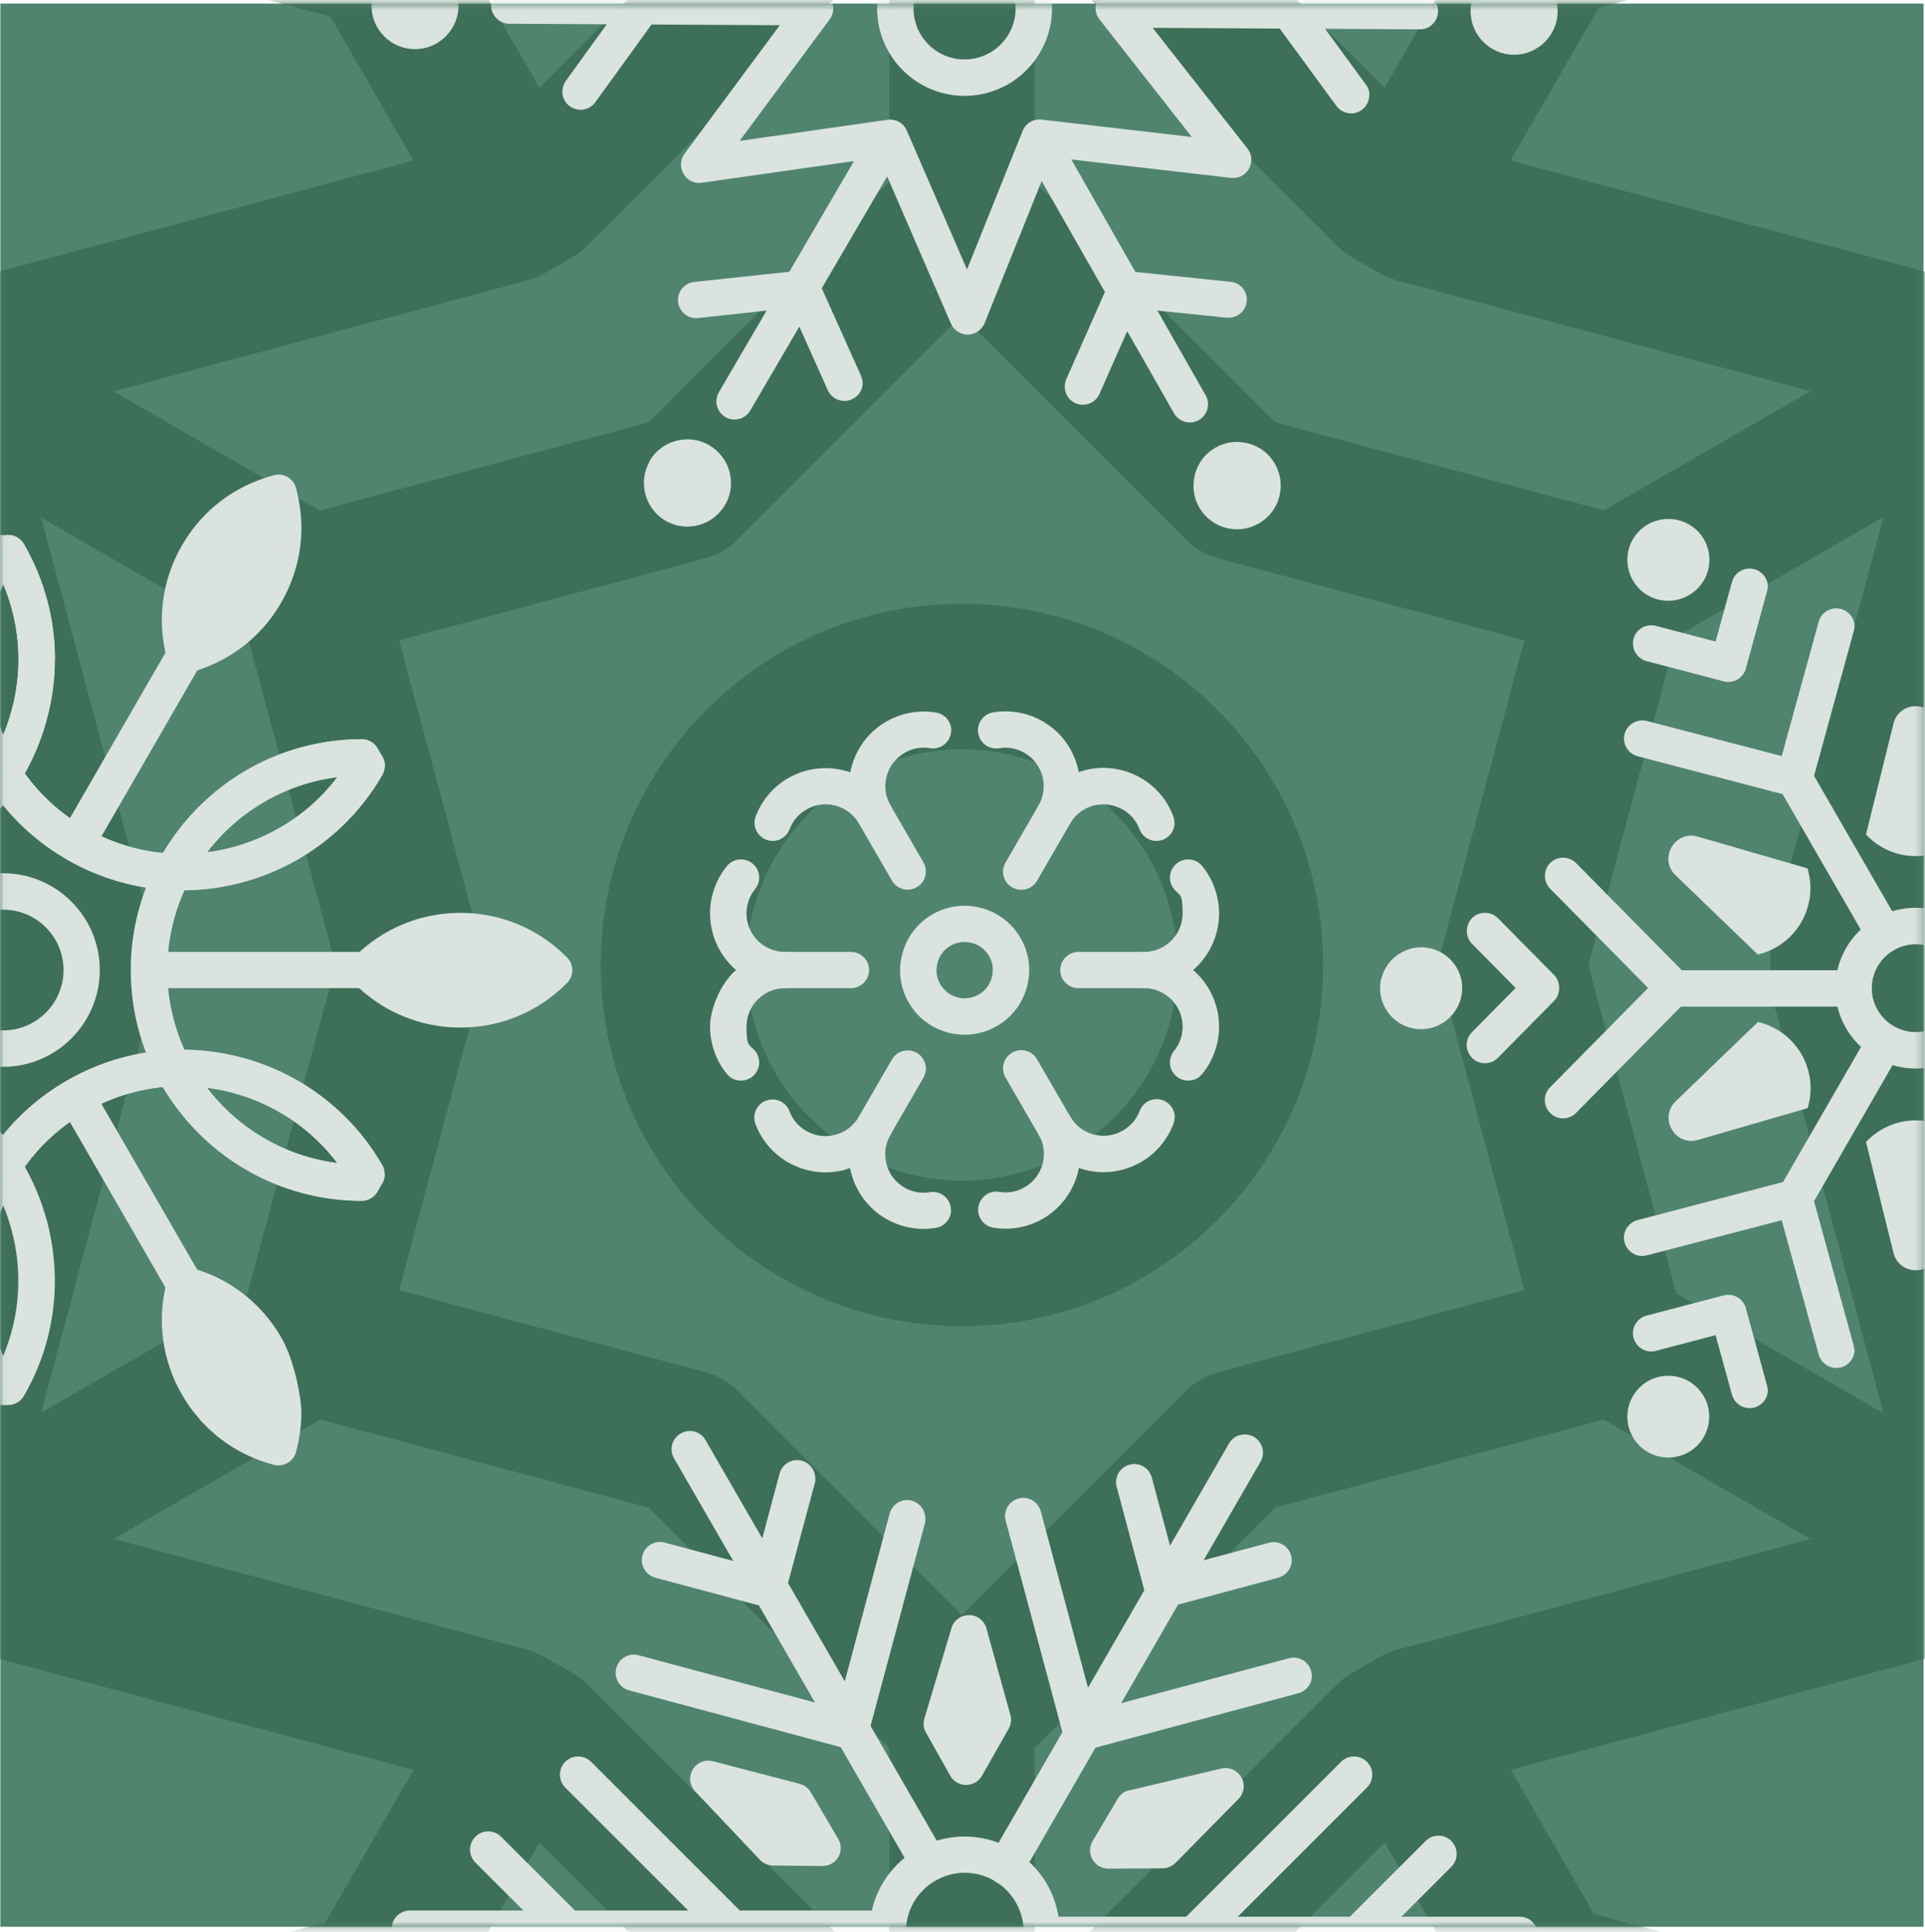 <svg width="280" height="281" viewBox="0 0 280 281" fill="none" xmlns="http://www.w3.org/2000/svg">
<path d="M279.786 0.518H0.054V280.249H279.786V0.518Z" fill="#50846F"/>
<mask id="mask0_3116_5242" style="mask-type:luminance" maskUnits="userSpaceOnUse" x="0" y="0" width="280" height="281">
<path d="M279.786 0.517H0.054V280.249H279.786V0.517Z" fill="white"/>
</mask>
<g mask="url(#mask0_3116_5242)">
<path d="M139.92 192.893C110.947 192.893 87.382 169.329 87.382 140.356C87.382 111.382 110.947 87.817 139.92 87.817C168.893 87.817 192.458 111.382 192.458 140.356C192.458 169.329 168.893 192.893 139.92 192.893ZM139.92 108.99C122.634 108.99 108.555 123.069 108.555 140.356C108.555 157.642 122.634 171.721 139.92 171.721C157.206 171.721 171.285 157.642 171.285 140.356C171.285 123.069 157.206 108.99 139.92 108.99Z" fill="#3E6F59"/>
<path d="M139.921 41.447C134.077 41.447 129.348 36.718 129.348 30.874V-32.101C129.348 -37.944 134.077 -42.674 139.921 -42.674C145.764 -42.674 150.493 -37.944 150.493 -32.101V30.874C150.493 36.718 145.764 41.447 139.921 41.447Z" fill="#3E6F59"/>
<path d="M45.063 96.216C43.269 96.216 41.448 95.754 39.79 94.803L-14.732 63.329C-19.787 60.42 -21.527 53.952 -18.591 48.869C-15.683 43.814 -9.187 42.074 -4.132 45.01L50.39 76.484C55.446 79.392 57.185 85.86 54.25 90.943C52.293 94.34 48.732 96.243 45.09 96.243L45.063 96.216Z" fill="#3E6F59"/>
<path d="M-9.432 237.194C-13.101 237.194 -16.634 235.292 -18.591 231.894C-21.5 226.839 -19.787 220.37 -14.732 217.435L39.79 185.961C44.846 183.025 51.315 184.765 54.25 189.82C57.158 194.876 55.446 201.344 50.39 204.28L-4.132 235.754C-5.79 236.705 -7.611 237.167 -9.405 237.167L-9.432 237.194Z" fill="#3E6F59"/>
<path d="M139.921 323.409C134.077 323.409 129.348 318.68 129.348 312.836V249.861C129.348 244.017 134.077 239.288 139.921 239.288C145.764 239.288 150.493 244.017 150.493 249.861V312.836C150.493 318.68 145.764 323.409 139.921 323.409Z" fill="#3E6F59"/>
<path d="M289.272 237.197C287.478 237.197 285.657 236.735 283.999 235.784L229.477 204.31C224.422 201.402 222.682 194.933 225.618 189.851C228.526 184.795 234.994 183.056 240.077 185.991L294.599 217.465C299.655 220.373 301.394 226.842 298.459 231.924C296.502 235.322 292.941 237.224 289.299 237.224L289.272 237.197Z" fill="#3E6F59"/>
<path d="M234.75 96.214C231.081 96.214 227.547 94.311 225.59 90.914C222.682 85.859 224.394 79.39 229.45 76.454L283.972 44.98C289.027 42.045 295.496 43.784 298.431 48.84C301.34 53.895 299.627 60.364 294.572 63.299L240.05 94.773C238.392 95.725 236.571 96.187 234.777 96.187L234.75 96.214Z" fill="#3E6F59"/>
<path d="M139.92 325.068C137.202 325.068 134.511 324.035 132.446 321.97L71.373 260.897L69.851 260.027L-13.59 237.659C-19.244 236.137 -22.587 230.347 -21.065 224.694L1.304 141.253V139.513L-21.065 56.072C-22.587 50.419 -19.216 44.63 -13.59 43.108L69.851 20.739L71.373 19.869L132.446 -41.203C136.414 -45.172 143.426 -45.172 147.394 -41.203L208.494 19.869L210.016 20.739L293.457 43.108C299.111 44.63 302.454 50.419 300.932 56.072L278.563 139.513V141.253L300.932 224.694C302.454 230.347 299.083 236.137 293.457 237.659L210.016 260.027L208.494 260.897L147.394 321.97C145.329 324.035 142.611 325.068 139.92 325.068ZM2.092 219.965L76.673 239.942C77.57 240.186 78.413 240.54 79.228 241.002L83.169 243.258C83.957 243.72 84.718 244.291 85.371 244.943L139.947 299.519L194.551 244.943C195.203 244.291 195.937 243.72 196.752 243.258L200.693 241.002C201.482 240.54 202.351 240.186 203.248 239.942L277.829 219.965L257.852 145.384C257.607 144.487 257.499 143.563 257.499 142.639V138.1C257.499 137.176 257.607 136.252 257.852 135.355L277.829 60.774L203.248 40.797C202.351 40.553 201.509 40.199 200.693 39.737L196.752 37.481C195.964 37.019 195.203 36.449 194.551 35.796L139.947 -18.78L85.371 35.796C84.718 36.449 83.984 37.019 83.169 37.481L79.228 39.737C78.44 40.199 77.57 40.553 76.673 40.797L2.092 60.774L22.069 135.355C22.314 136.252 22.423 137.176 22.423 138.1V142.639C22.423 143.563 22.314 144.487 22.069 145.384L2.092 219.965Z" fill="#3E6F59"/>
<path d="M139.92 260.462C137.121 260.462 134.43 259.347 132.446 257.363L94.368 219.285L42.346 205.342C36.693 203.82 33.349 198.03 34.871 192.377L48.815 140.355L34.871 88.334C33.349 82.68 36.72 76.891 42.346 75.369L94.368 61.426L132.446 23.347C136.414 19.379 143.427 19.379 147.395 23.347L185.473 61.426L237.495 75.369C243.148 76.891 246.491 82.68 244.969 88.334L231.026 140.355L244.969 192.377C246.491 198.03 243.121 203.82 237.495 205.342L185.473 219.285L147.395 257.363C145.411 259.347 142.72 260.462 139.92 260.462ZM58.056 187.648L102.576 199.58C104.37 200.069 106 200.993 107.305 202.325L139.893 234.913L172.482 202.325C173.786 201.02 175.417 200.069 177.211 199.58L221.731 187.648L209.799 143.128C209.31 141.334 209.31 139.431 209.799 137.664L221.731 93.144L177.211 81.213C175.417 80.723 173.786 79.799 172.482 78.468L139.893 45.879L107.305 78.468C106 79.772 104.37 80.723 102.576 81.213L58.056 93.144L69.987 137.664C70.477 139.458 70.477 141.361 69.987 143.128L58.056 187.648Z" fill="#3E6F59"/>
<path d="M54.005 3.615C53.109 3.615 52.184 3.506 51.26 3.262L4.049 -9.377C-1.604 -10.899 -4.947 -16.688 -3.425 -22.342C-1.903 -27.995 3.886 -31.365 9.54 -29.816L46.531 -19.895L56.805 -58.219C58.327 -63.872 64.116 -67.215 69.77 -65.693C75.423 -64.171 78.766 -58.382 77.244 -52.728L64.225 -4.186C62.948 0.544 58.68 3.669 54.005 3.669V3.615Z" fill="#3E6F59"/>
<path d="M67.921 346.239C63.247 346.239 58.98 343.113 57.702 338.384L47.782 301.393L9.458 311.666C3.805 313.188 -1.984 309.818 -3.506 304.192C-5.028 298.539 -1.658 292.749 3.968 291.227L52.511 278.208C58.137 276.686 63.953 280.029 65.475 285.683L78.114 332.894C79.636 338.547 76.266 344.336 70.639 345.858C69.715 346.103 68.791 346.212 67.894 346.212L67.921 346.239Z" fill="#3E6F59"/>
<path d="M212.816 346.839C211.919 346.839 210.995 346.73 210.07 346.486C204.417 344.964 201.074 339.174 202.596 333.521L215.615 284.978C216.349 282.26 218.116 279.95 220.535 278.564C222.954 277.151 225.835 276.77 228.553 277.504L275.763 290.143C281.417 291.665 284.76 297.454 283.238 303.107C281.716 308.761 275.899 312.104 270.273 310.582L233.282 300.661L223.008 338.984C221.73 343.713 217.463 346.839 212.788 346.839H212.816Z" fill="#3E6F59"/>
<path d="M224.557 2.883C222.709 2.883 220.888 2.393 219.257 1.469C216.838 0.056 215.044 -2.254 214.338 -4.945L201.699 -52.156C200.177 -57.809 203.547 -63.599 209.174 -65.121C214.8 -66.643 220.616 -63.3 222.138 -57.646L232.059 -20.655L270.382 -30.929C276.035 -32.451 281.825 -29.108 283.347 -23.454C284.869 -17.801 281.498 -12.012 275.872 -10.49L227.33 2.529C226.433 2.774 225.509 2.883 224.584 2.883H224.557Z" fill="#3E6F59"/>
<path d="M70.856 31.338C67.187 31.338 63.654 29.436 61.697 26.038L23.347 -40.388C20.439 -45.444 22.151 -51.912 27.206 -54.848C32.262 -57.783 38.73 -56.044 41.666 -50.988L80.016 15.438C82.924 20.494 81.212 26.963 76.156 29.898C74.499 30.849 72.677 31.311 70.884 31.311L70.856 31.338Z" fill="#3E6F59"/>
<path d="M1.794 150.954H-74.934C-80.778 150.954 -85.507 146.225 -85.507 140.381C-85.507 134.538 -80.778 129.809 -74.934 129.809H1.794C7.637 129.809 12.367 134.538 12.367 140.381C12.367 146.225 7.637 150.954 1.794 150.954Z" fill="#3E6F59"/>
<path d="M32.479 337.024C30.686 337.024 28.864 336.562 27.206 335.611C22.151 332.703 20.412 326.207 23.347 321.151L61.697 254.725C64.606 249.669 71.102 247.93 76.157 250.865C81.212 253.773 82.952 260.242 80.016 265.325L41.666 331.751C39.709 335.149 36.149 337.052 32.507 337.052L32.479 337.024Z" fill="#3E6F59"/>
<path d="M247.361 337.027C243.692 337.027 240.158 335.125 238.201 331.727L199.851 265.3C196.943 260.245 198.655 253.776 203.711 250.841C208.766 247.905 215.235 249.645 218.17 254.7L256.52 321.127C259.429 326.182 257.716 332.651 252.661 335.587C251.003 336.538 249.182 337 247.388 337L247.361 337.027Z" fill="#3E6F59"/>
<path d="M354.747 150.954H278.019C272.175 150.954 267.446 146.225 267.446 140.381C267.446 134.538 272.175 129.809 278.019 129.809H354.747C360.59 129.809 365.319 134.538 365.319 140.381C365.319 146.225 360.59 150.954 354.747 150.954Z" fill="#3E6F59"/>
<path d="M208.955 31.338C207.162 31.338 205.341 30.876 203.683 29.924C198.627 27.016 196.888 20.548 199.823 15.465L238.173 -50.962C241.082 -56.017 247.55 -57.757 252.633 -54.822C257.688 -51.913 259.428 -45.417 256.492 -40.362L218.142 26.065C216.185 29.462 212.625 31.365 208.983 31.365L208.955 31.338Z" fill="#3E6F59"/>
</g>
<mask id="mask1_3116_5242" style="mask-type:luminance" maskUnits="userSpaceOnUse" x="0" y="0" width="280" height="281">
<path d="M279.786 0.517H0.054V280.249H279.786V0.517Z" fill="white"/>
</mask>
<g mask="url(#mask1_3116_5242)">
<path d="M131.767 280.521C131.767 281.989 130.571 283.158 129.13 283.158H59.605C58.138 283.158 56.969 281.962 56.969 280.521C56.969 279.081 58.165 277.885 59.605 277.885H129.13C130.598 277.885 131.767 279.081 131.767 280.521Z" fill="#DAE3DF"/>
<path d="M109.371 280.739C109.371 281.418 109.099 282.098 108.583 282.614L85.507 305.69C84.475 306.723 82.789 306.723 81.757 305.69C80.724 304.657 80.724 302.972 81.757 301.939L102.957 280.739L82.219 260.001C81.186 258.968 81.186 257.283 82.219 256.25C83.251 255.217 84.937 255.217 85.969 256.25L108.583 278.864C109.099 279.38 109.371 280.06 109.371 280.739Z" fill="#DAE3DF"/>
<path d="M85.453 280.848C85.453 281.527 85.181 282.207 84.665 282.723L73.222 294.165C72.19 295.198 70.505 295.198 69.472 294.165C68.439 293.133 68.439 291.448 69.472 290.415L79.066 280.821L69.146 270.9C68.113 269.868 68.113 268.182 69.146 267.15C70.178 266.117 71.864 266.117 72.896 267.15L84.665 278.918C85.181 279.435 85.453 280.114 85.453 280.793V280.848Z" fill="#DAE3DF"/>
<path d="M223.688 281.42C223.688 282.887 222.492 284.056 221.052 284.056H151.527C150.059 284.056 148.89 282.86 148.89 281.42C148.89 279.979 150.086 278.783 151.527 278.783H221.052C222.52 278.783 223.688 279.979 223.688 281.42Z" fill="#DAE3DF"/>
<path d="M199.607 258.126C199.607 258.805 199.336 259.485 198.819 260.001L177.619 281.201L198.357 301.939C199.39 302.972 199.39 304.657 198.357 305.69C197.324 306.723 195.639 306.723 194.606 305.69L171.993 283.076C170.96 282.044 170.96 280.358 171.993 279.326L195.068 256.25C196.101 255.217 197.786 255.217 198.819 256.25C199.336 256.767 199.607 257.446 199.607 258.126Z" fill="#DAE3DF"/>
<path d="M212.218 292.861C212.218 293.54 211.946 294.22 211.43 294.736C210.397 295.769 208.712 295.769 207.679 294.736L195.911 282.968C194.932 281.989 194.932 280.223 195.911 279.217L207.353 267.775C208.386 266.742 210.071 266.742 211.104 267.775C212.136 268.807 212.136 270.493 211.104 271.525L201.509 281.12L211.43 291.04C211.946 291.556 212.218 292.236 212.218 292.915V292.861Z" fill="#DAE3DF"/>
<path d="M183.707 211.266C183.707 211.728 183.598 212.163 183.354 212.598L148.591 272.828C147.857 274.105 146.254 274.513 144.976 273.806C143.699 273.072 143.291 271.469 143.998 270.191L178.76 209.961C179.494 208.684 181.098 208.276 182.375 208.983C183.218 209.472 183.707 210.369 183.707 211.266Z" fill="#DAE3DF"/>
<path d="M190.829 243.72C190.829 244.889 190.04 245.949 188.872 246.275L157.969 254.564C157.289 254.755 156.582 254.646 155.957 254.293C155.359 253.939 154.897 253.369 154.734 252.689L146.281 221.188C145.901 219.775 146.743 218.334 148.157 217.954C149.57 217.573 151.011 218.416 151.391 219.829L159.137 248.775L187.486 241.192C188.899 240.812 190.339 241.654 190.72 243.068C190.774 243.285 190.801 243.53 190.801 243.747L190.829 243.72Z" fill="#DAE3DF"/>
<path d="M187.892 226.921C187.892 228.09 187.104 229.15 185.935 229.476L169.845 233.797C168.432 234.178 166.991 233.335 166.611 231.922L162.425 216.267C162.045 214.854 162.887 213.413 164.301 213.033C165.714 212.652 167.155 213.495 167.535 214.908L171.041 228.008L184.576 224.394C185.99 224.013 187.43 224.856 187.81 226.269C187.865 226.486 187.892 226.731 187.892 226.948V226.921Z" fill="#DAE3DF"/>
<path d="M137.746 271.033C137.746 271.957 137.284 272.827 136.414 273.316C135.137 274.05 133.533 273.615 132.799 272.338L98.037 212.108C97.303 210.831 97.738 209.227 99.015 208.493C100.292 207.759 101.896 208.194 102.63 209.472L137.393 269.701C137.637 270.109 137.746 270.571 137.746 271.033Z" fill="#DAE3DF"/>
<path d="M134.62 220.859C134.62 221.076 134.593 221.321 134.539 221.539L126.249 252.442C125.869 253.855 124.428 254.698 123.015 254.317L91.514 245.864C90.1 245.484 89.258 244.043 89.638 242.63C90.019 241.216 91.459 240.374 92.873 240.754L121.819 248.501L129.402 220.152C129.782 218.739 131.223 217.896 132.636 218.277C133.805 218.603 134.593 219.663 134.593 220.832L134.62 220.859Z" fill="#DAE3DF"/>
<path d="M118.611 215.015C118.611 215.233 118.583 215.477 118.529 215.695L114.208 231.785C114.017 232.464 113.583 233.035 112.985 233.388C112.387 233.742 111.653 233.823 110.973 233.66L95.318 229.475C93.905 229.094 93.062 227.654 93.443 226.24C93.823 224.827 95.264 223.984 96.677 224.365L109.777 227.871L113.392 214.336C113.773 212.923 115.213 212.08 116.627 212.461C117.795 212.787 118.583 213.847 118.583 215.015H118.611Z" fill="#DAE3DF"/>
<path d="M154.135 280.956C154.135 288.593 147.939 294.79 140.301 294.79C132.664 294.79 126.467 288.593 126.467 280.956C126.467 273.319 132.664 267.122 140.301 267.122C147.939 267.122 154.135 273.319 154.135 280.956ZM131.767 280.956C131.767 285.658 135.599 289.517 140.329 289.517C145.058 289.517 148.89 285.685 148.89 280.956C148.89 276.254 145.058 272.395 140.329 272.395C135.627 272.395 131.767 276.227 131.767 280.956Z" fill="#DAE3DF"/>
<path d="M164.246 260.382C163.539 260.545 162.941 260.98 162.588 261.605L158.919 267.801C158.429 268.617 158.429 269.65 158.919 270.465C159.381 271.28 160.278 271.797 161.229 271.797L169.111 271.742C169.817 271.742 170.47 271.444 170.986 270.954L180.145 261.659C180.635 261.143 180.906 260.49 180.906 259.811C180.906 259.376 180.798 258.914 180.553 258.506C179.982 257.474 178.786 256.957 177.645 257.229L164.273 260.409L164.246 260.382Z" fill="#DAE3DF"/>
<path d="M138.399 236.79L134.458 249.945C134.24 250.624 134.322 251.358 134.675 251.983L138.209 258.262C138.671 259.104 139.567 259.621 140.519 259.621C141.47 259.621 142.367 259.104 142.829 258.289L146.716 251.44C146.933 251.032 147.069 250.597 147.069 250.135C147.069 249.891 147.042 249.673 146.96 249.428L143.481 236.845C143.155 235.703 142.149 234.915 140.954 234.915C139.785 234.915 138.725 235.676 138.399 236.79Z" fill="#DAE3DF"/>
<path d="M121.928 270.139C122.172 269.731 122.281 269.269 122.281 268.807C122.281 268.345 122.172 267.883 121.928 267.475L117.932 260.68C117.579 260.083 117.008 259.648 116.329 259.457L103.691 256.169C102.549 255.87 101.353 256.359 100.755 257.392C100.157 258.398 100.293 259.702 101.109 260.545L110.54 270.519C111.029 271.036 111.708 271.335 112.415 271.335L119.618 271.416C120.569 271.416 121.466 270.927 121.928 270.112V270.139Z" fill="#DAE3DF"/>
<path d="M120.921 1.061C120.921 2.528 119.725 3.724 118.258 3.697L74.064 3.452C72.596 3.452 71.427 2.202 71.427 0.789C71.427 -0.679 72.623 -1.848 74.091 -1.848L118.285 -1.603C119.753 -1.603 120.921 -0.407 120.921 1.033V1.061Z" fill="#DAE3DF"/>
<path d="M153.021 1.225C153.021 8.237 147.313 13.944 140.301 13.944C133.289 13.944 127.581 8.237 127.581 1.225C127.581 -5.787 133.289 -11.495 140.301 -11.495C147.313 -11.495 153.021 -5.787 153.021 1.225ZM132.881 1.225C132.881 5.329 136.197 8.645 140.301 8.645C144.405 8.645 147.721 5.329 147.721 1.225C147.721 -2.879 144.405 -6.195 140.301 -6.195C136.197 -6.195 132.881 -2.879 132.881 1.225Z" fill="#DAE3DF"/>
<path d="M181.994 23.265C181.994 23.7 181.885 24.162 181.668 24.542C181.152 25.466 180.119 26.01 179.059 25.874L152.912 22.857L143.209 47.02C142.801 47.998 141.85 48.651 140.79 48.678C139.73 48.678 138.752 48.053 138.317 47.074L127.853 22.912L102.059 26.581C100.999 26.744 99.966 26.228 99.423 25.303C98.879 24.379 98.933 23.238 99.559 22.368L115.241 1.222L99.151 -19.271C98.499 -20.114 98.39 -21.255 98.933 -22.206C99.45 -23.131 100.483 -23.674 101.543 -23.538L127.689 -20.521L137.393 -44.684C137.8 -45.662 138.752 -46.315 139.812 -46.342C140.872 -46.342 141.85 -45.717 142.285 -44.738L152.749 -20.576L178.542 -24.245C179.602 -24.408 180.635 -23.892 181.179 -22.967C181.722 -22.043 181.668 -20.902 181.043 -20.032L165.36 1.114L181.451 21.607C181.831 22.096 182.021 22.667 182.021 23.238L181.994 23.265ZM140.654 39.192L148.754 19.025C149.188 17.911 150.33 17.258 151.499 17.394L173.351 19.922L159.924 2.826C159.191 1.902 159.163 0.57 159.87 -0.381L172.971 -18.048L151.444 -14.977C150.276 -14.814 149.107 -15.439 148.645 -16.553L139.893 -36.748L131.794 -16.58C131.359 -15.466 130.217 -14.814 129.048 -14.949L107.196 -17.477L120.623 -0.381C121.357 0.57 121.384 1.875 120.677 2.826L107.577 20.493L129.103 17.421C130.272 17.258 131.44 17.883 131.902 18.998L140.654 39.192Z" fill="#DAE3DF"/>
<path d="M95.889 1.143C95.889 1.687 95.726 2.231 95.4 2.693L86.594 14.869C85.751 16.065 84.093 16.309 82.897 15.467C81.701 14.624 81.457 12.966 82.299 11.77L89.964 1.171L81.946 -9.783C81.076 -10.951 81.348 -12.609 82.517 -13.479C83.685 -14.349 85.343 -14.077 86.213 -12.908L95.372 -0.406C95.698 0.056 95.889 0.6 95.889 1.143Z" fill="#DAE3DF"/>
<path d="M131.793 20.223C131.793 20.685 131.685 21.147 131.44 21.554L109.126 59.714C108.392 60.965 106.761 61.4 105.511 60.666C104.261 59.932 103.826 58.301 104.56 57.051L126.874 18.891C127.608 17.64 129.239 17.206 130.489 17.939C131.331 18.429 131.793 19.326 131.793 20.223Z" fill="#DAE3DF"/>
<path d="M125.487 55.664C125.487 56.669 124.916 57.648 123.911 58.083C122.579 58.681 121.002 58.083 120.405 56.751L115.05 44.792L101.542 46.26C100.102 46.423 98.797 45.363 98.634 43.922C98.471 42.455 99.531 41.177 100.972 41.014L116.382 39.356C117.524 39.22 118.611 39.846 119.073 40.906L125.215 54.604C125.378 54.957 125.46 55.31 125.46 55.691L125.487 55.664Z" fill="#DAE3DF"/>
<path d="M175.715 58.789C175.715 59.714 175.226 60.61 174.384 61.1C173.106 61.834 171.503 61.371 170.769 60.121L148.889 21.716C148.155 20.439 148.617 18.835 149.868 18.102C151.145 17.368 152.749 17.83 153.482 19.08L175.362 57.485C175.607 57.892 175.715 58.355 175.715 58.789Z" fill="#DAE3DF"/>
<path d="M181.341 43.57C181.341 43.57 181.341 43.761 181.341 43.842C181.205 45.283 179.901 46.343 178.433 46.207L165.414 44.875L159.924 57.296C159.326 58.627 157.777 59.225 156.445 58.655C155.114 58.057 154.516 56.508 155.086 55.176L161.365 40.988C161.827 39.928 162.914 39.303 164.056 39.439L179.004 40.988C180.363 41.124 181.368 42.266 181.368 43.625L181.341 43.57Z" fill="#DAE3DF"/>
<path d="M209.173 1.631C209.173 3.098 207.977 4.294 206.51 4.267L162.316 4.022C160.848 4.022 159.679 2.826 159.679 1.386C159.679 -0.082 160.875 -1.278 162.343 -1.251L206.537 -1.006C208.004 -1.006 209.173 0.19 209.173 1.631Z" fill="#DAE3DF"/>
<path d="M199.171 13.832C199.171 14.648 198.791 15.463 198.084 15.98C196.915 16.849 195.257 16.578 194.388 15.409L185.228 2.907C184.549 1.983 184.549 0.732 185.228 -0.192L194.034 -12.368C194.877 -13.564 196.535 -13.809 197.731 -12.966C198.927 -12.123 199.171 -10.466 198.329 -9.27L190.664 1.357L198.682 12.31C199.035 12.772 199.198 13.316 199.198 13.86L199.171 13.832Z" fill="#DAE3DF"/>
<path d="M54.033 0.817C54.033 4.323 56.886 7.15 60.365 7.15C63.844 7.15 66.698 4.296 66.698 0.817C66.698 -2.662 63.844 -5.516 60.365 -5.516C56.886 -5.516 54.033 -2.662 54.033 0.817Z" fill="#DAE3DF"/>
<path d="M94.503 67.081C92.763 70.097 93.796 73.984 96.813 75.751C98.281 76.593 99.993 76.811 101.624 76.376C103.254 75.941 104.613 74.881 105.483 73.413C106.054 72.435 106.326 71.347 106.326 70.26C106.326 69.717 106.244 69.146 106.108 68.603C105.673 66.972 104.613 65.613 103.146 64.743C100.129 63.004 96.242 64.036 94.476 67.053L94.503 67.081Z" fill="#DAE3DF"/>
<path d="M173.813 69.01C173.378 70.64 173.595 72.352 174.438 73.82C176.177 76.837 180.064 77.897 183.108 76.13C184.576 75.288 185.636 73.929 186.07 72.271C186.206 71.727 186.288 71.184 186.288 70.613C186.288 69.526 185.989 68.439 185.445 67.46C184.603 65.993 183.244 64.933 181.586 64.498C179.955 64.063 178.243 64.28 176.775 65.123C175.308 65.965 174.248 67.324 173.813 68.982V69.01Z" fill="#DAE3DF"/>
<path d="M213.903 1.632C213.903 5.138 216.757 7.964 220.236 7.964C223.715 7.964 226.569 5.11 226.569 1.632C226.569 -1.847 223.715 -4.701 220.236 -4.701C216.757 -4.701 213.903 -1.847 213.903 1.632Z" fill="#DAE3DF"/>
<path d="M149.704 141.09C149.704 141.905 149.595 142.721 149.378 143.536C148.726 145.955 147.176 147.993 145.002 149.244C140.518 151.826 134.756 150.304 132.174 145.819C130.923 143.645 130.597 141.117 131.25 138.698C131.902 136.279 133.451 134.241 135.625 132.991C137.8 131.74 140.327 131.414 142.746 132.066C145.165 132.719 147.204 134.268 148.454 136.442C149.296 137.883 149.704 139.486 149.704 141.117V141.09ZM142.366 144.65C143.317 144.107 143.996 143.21 144.268 142.15C144.54 141.09 144.404 139.976 143.861 139.051C143.317 138.1 142.42 137.421 141.36 137.149C140.3 136.877 139.186 137.013 138.262 137.557C137.31 138.1 136.631 138.997 136.359 140.057C136.087 141.117 136.223 142.231 136.767 143.155C137.908 145.112 140.409 145.792 142.366 144.65Z" fill="#DAE3DF"/>
<path d="M116.817 141.091C116.817 142.558 115.621 143.727 114.181 143.727C111.11 143.727 108.582 146.228 108.582 149.326C108.582 152.424 109.017 151.854 109.832 152.859C110.756 154.001 110.593 155.659 109.452 156.583C108.31 157.507 106.652 157.344 105.728 156.202C104.152 154.272 103.282 151.826 103.282 149.326C103.282 146.826 104.75 143.075 107.06 141.091C104.75 139.107 103.282 136.144 103.282 132.856C103.282 130.355 104.152 127.909 105.728 125.979C106.652 124.838 108.31 124.675 109.452 125.599C110.593 126.523 110.756 128.181 109.832 129.322C109.017 130.328 108.582 131.551 108.582 132.856C108.582 135.927 111.083 138.454 114.181 138.454C115.649 138.454 116.817 139.65 116.817 141.091Z" fill="#DAE3DF"/>
<path d="M126.412 141.092C126.412 142.56 125.216 143.729 123.775 143.729H114.181C112.714 143.729 111.545 142.533 111.545 141.092C111.545 139.652 112.741 138.456 114.181 138.456H123.775C125.243 138.456 126.412 139.652 126.412 141.092Z" fill="#DAE3DF"/>
<path d="M138.343 175.987C138.343 177.265 137.419 178.379 136.114 178.596C133.641 179.004 131.086 178.542 128.912 177.292C126.384 175.851 124.59 173.487 123.829 170.687C123.748 170.416 123.693 170.171 123.639 169.899C123.394 169.981 123.123 170.062 122.878 170.144C120.078 170.905 117.143 170.497 114.616 169.057C112.441 167.807 110.756 165.822 109.886 163.485C109.37 162.126 110.049 160.604 111.436 160.088C112.822 159.571 114.317 160.251 114.833 161.637C115.295 162.86 116.138 163.838 117.279 164.491C119.943 166.04 123.367 165.116 124.916 162.452C125.406 161.61 126.302 161.12 127.199 161.12C127.634 161.12 128.096 161.229 128.531 161.474C129.809 162.208 130.216 163.811 129.51 165.089C127.96 167.752 128.884 171.177 131.548 172.726C132.69 173.378 133.967 173.623 135.244 173.405C136.685 173.161 138.044 174.139 138.288 175.58C138.288 175.715 138.316 175.879 138.316 176.015L138.343 175.987Z" fill="#DAE3DF"/>
<path d="M134.674 155.413C134.674 155.875 134.565 156.309 134.32 156.744L129.51 165.061C128.776 166.338 127.172 166.746 125.895 166.039C124.618 165.306 124.21 163.702 124.917 162.425L129.727 154.108C130.461 152.831 132.065 152.423 133.342 153.129C134.185 153.619 134.674 154.516 134.674 155.413Z" fill="#DAE3DF"/>
<path d="M170.85 162.535C170.85 162.834 170.796 163.16 170.687 163.459C169.79 165.797 168.132 167.781 165.958 169.031C163.43 170.471 160.495 170.879 157.696 170.118C157.424 170.036 157.179 169.982 156.935 169.873C156.364 172.863 154.543 175.608 151.689 177.266C149.515 178.516 146.96 178.978 144.487 178.571C143.046 178.326 142.068 176.967 142.312 175.526C142.557 174.086 143.916 173.108 145.356 173.352C146.634 173.57 147.911 173.352 149.053 172.673C151.716 171.123 152.64 167.699 151.091 165.035C150.357 163.758 150.792 162.155 152.07 161.421C152.477 161.176 152.939 161.067 153.401 161.067C154.325 161.067 155.195 161.529 155.684 162.399C156.418 163.704 157.641 164.628 159.082 165.008C160.522 165.389 162.044 165.199 163.322 164.438C164.463 163.785 165.306 162.807 165.768 161.584C166.284 160.225 167.806 159.518 169.165 160.035C170.225 160.442 170.877 161.448 170.877 162.508L170.85 162.535Z" fill="#DAE3DF"/>
<path d="M156.011 163.73C156.011 164.654 155.549 165.523 154.679 166.012C153.402 166.746 151.798 166.311 151.065 165.034L146.254 156.717C145.52 155.44 145.955 153.836 147.232 153.102C148.51 152.369 150.113 152.804 150.847 154.081L155.658 162.398C155.902 162.805 156.011 163.267 156.011 163.73Z" fill="#DAE3DF"/>
<path d="M177.319 132.856C177.319 136.144 175.852 139.107 173.541 141.091C175.852 143.075 177.319 146.037 177.319 149.326C177.319 151.826 176.45 154.272 174.873 156.202C173.949 157.344 172.291 157.507 171.15 156.583C170.008 155.659 169.845 154.001 170.769 152.859C171.585 151.854 172.019 150.631 172.019 149.326C172.019 146.255 169.519 143.727 166.421 143.727C164.953 143.727 163.784 142.531 163.784 141.091C163.784 139.65 164.98 138.454 166.421 138.454C169.492 138.454 172.019 135.954 172.019 132.856C172.019 129.757 171.585 130.328 170.769 129.322C169.845 128.181 170.008 126.523 171.15 125.599C172.291 124.675 173.949 124.838 174.873 125.979C176.45 127.909 177.319 130.355 177.319 132.856Z" fill="#DAE3DF"/>
<path d="M169.084 141.092C169.084 142.56 167.888 143.729 166.447 143.729H156.853C155.385 143.729 154.217 142.533 154.217 141.092C154.217 139.652 155.413 138.456 156.853 138.456H166.447C167.915 138.456 169.084 139.652 169.084 141.092Z" fill="#DAE3DF"/>
<path d="M170.85 119.672C170.85 120.732 170.198 121.738 169.138 122.145C167.779 122.662 166.257 121.982 165.74 120.596C165.278 119.373 164.436 118.395 163.294 117.742C161.99 117.008 160.495 116.791 159.054 117.172C157.614 117.552 156.418 118.476 155.657 119.781C155.168 120.623 154.271 121.112 153.374 121.112C152.939 121.112 152.477 121.004 152.042 120.759C150.765 120.025 150.357 118.422 151.064 117.144C152.613 114.481 151.689 111.056 149.025 109.507C147.884 108.855 146.607 108.61 145.329 108.828C143.889 109.072 142.53 108.094 142.285 106.653C142.04 105.213 143.019 103.854 144.459 103.609C146.933 103.202 149.487 103.664 151.662 104.914C154.516 106.545 156.337 109.29 156.907 112.307C157.152 112.225 157.424 112.143 157.668 112.062C160.468 111.301 163.403 111.709 165.931 113.149C168.105 114.399 169.79 116.383 170.66 118.721C170.769 119.02 170.823 119.346 170.823 119.645L170.85 119.672Z" fill="#DAE3DF"/>
<path d="M156.011 118.451C156.011 118.913 155.902 119.348 155.657 119.782L150.847 128.099C150.113 129.377 148.509 129.784 147.232 129.078C145.954 128.344 145.52 126.74 146.253 125.463L151.064 117.146C151.798 115.869 153.401 115.461 154.679 116.168C155.521 116.657 156.011 117.554 156.011 118.451Z" fill="#DAE3DF"/>
<path d="M138.343 106.217C138.343 106.353 138.343 106.489 138.316 106.652C138.071 108.093 136.712 109.071 135.272 108.827C133.994 108.609 132.717 108.827 131.576 109.506C130.271 110.267 129.347 111.463 128.966 112.904C128.586 114.344 128.776 115.866 129.537 117.143C130.271 118.421 129.836 120.024 128.559 120.758C128.151 121.003 127.689 121.112 127.227 121.112C126.303 121.112 125.433 120.65 124.944 119.78C123.395 117.116 119.97 116.192 117.307 117.741C116.165 118.394 115.323 119.372 114.861 120.595C114.344 121.954 112.822 122.661 111.463 122.144C110.104 121.628 109.398 120.106 109.914 118.747C110.811 116.41 112.469 114.426 114.643 113.175C117.497 111.545 120.786 111.327 123.666 112.333C123.721 112.061 123.775 111.816 123.857 111.545C124.618 108.745 126.412 106.381 128.939 104.94C131.114 103.69 133.668 103.228 136.142 103.636C137.446 103.853 138.37 104.967 138.37 106.245L138.343 106.217Z" fill="#DAE3DF"/>
<path d="M134.674 126.763C134.674 127.687 134.212 128.556 133.342 129.046C132.065 129.78 130.461 129.345 129.728 128.067L124.917 119.751C124.183 118.473 124.618 116.87 125.895 116.136C127.173 115.402 128.776 115.837 129.51 117.114L134.321 125.431C134.565 125.839 134.674 126.301 134.674 126.763Z" fill="#DAE3DF"/>
<path d="M14.513 141.09C14.513 148.836 8.208 155.169 0.435 155.169C-7.339 155.169 -13.644 148.864 -13.644 141.09C-13.644 133.317 -7.339 127.012 0.435 127.012C8.208 127.012 14.513 133.317 14.513 141.09ZM-8.317 141.09C-8.317 145.928 -4.376 149.869 0.462 149.869C5.3 149.869 9.241 145.928 9.241 141.09C9.241 136.253 5.3 132.312 0.462 132.312C-4.376 132.312 -8.317 136.253 -8.317 141.09Z" fill="#DAE3DF"/>
<path d="M55.962 170.796C55.962 171.72 55.5 172.59 54.63 173.079C53.353 173.813 51.749 173.378 51.016 172.101C43.215 158.593 25.874 153.945 12.366 161.745C-1.142 169.546 -5.79 186.886 2.011 200.395C2.745 201.672 2.31 203.276 1.032 204.01C-0.245 204.743 -1.849 204.309 -2.583 203.031C-11.851 186.995 -6.333 166.42 9.703 157.179C25.738 147.911 46.313 153.428 55.554 169.464C55.799 169.872 55.908 170.334 55.908 170.796H55.962Z" fill="#DAE3DF"/>
<path d="M55.256 110.16C55.256 111.627 54.06 112.796 52.62 112.796C37.018 112.796 24.326 125.489 24.326 141.09C24.326 156.691 37.018 169.384 52.62 169.384C54.087 169.384 55.256 170.58 55.256 172.02C55.256 173.461 54.06 174.657 52.62 174.657C34.11 174.657 19.053 159.599 19.053 141.09C19.053 122.581 34.11 107.523 52.62 107.523C54.087 107.523 55.256 108.719 55.256 110.16Z" fill="#DAE3DF"/>
<path d="M55.962 111.382C55.962 111.817 55.853 112.279 55.609 112.714C46.341 128.75 25.766 134.267 9.757 124.999C1.984 120.514 -3.561 113.284 -5.899 104.614C-8.209 95.944 -7.04 86.893 -2.555 79.147C-1.822 77.87 -0.218 77.462 1.059 78.169C2.31 78.902 2.772 80.506 2.038 81.783C-1.74 88.334 -2.746 95.944 -0.789 103.255C1.168 110.539 5.843 116.655 12.393 120.433C25.902 128.233 43.242 123.586 51.043 110.077C51.776 108.8 53.38 108.392 54.657 109.099C55.5 109.588 55.989 110.485 55.989 111.382H55.962Z" fill="#DAE3DF"/>
<path d="M7.963 95.862C7.963 98.77 7.583 101.705 6.794 104.614C4.484 113.284 -1.088 120.514 -8.861 124.998C-24.897 134.266 -45.472 128.749 -54.713 112.713C-55.447 111.463 -55.012 109.832 -53.734 109.098C-52.457 108.364 -50.853 108.799 -50.12 110.077C-42.319 123.585 -24.979 128.233 -11.47 120.432C-4.92 116.654 -0.245 110.566 1.712 103.255C3.669 95.943 2.663 88.333 -1.115 81.783C-1.849 80.532 -1.414 78.902 -0.136 78.168C1.141 77.434 2.745 77.869 3.478 79.146C6.468 84.311 7.99 90.073 7.99 95.889L7.963 95.862Z" fill="#DAE3DF"/>
<path d="M55.963 111.38C55.963 111.842 55.854 112.304 55.61 112.712C49.467 123.366 38.323 129.373 26.826 129.482C25.223 133.015 24.326 136.956 24.326 141.087C24.326 145.219 25.223 149.16 26.826 152.693C38.323 152.802 49.467 158.808 55.61 169.463C56.072 170.278 56.072 171.284 55.61 172.099L54.903 173.322C54.441 174.138 53.544 174.654 52.62 174.654C40.307 174.654 29.517 167.995 23.674 158.102C19.733 158.51 15.9 159.733 12.394 161.771C8.834 163.837 5.871 166.555 3.615 169.708C5.001 172.154 6.061 174.79 6.822 177.562C9.133 186.233 7.964 195.284 3.479 203.03C3.017 203.845 2.147 204.361 1.196 204.361H-0.217C-1.169 204.361 -2.038 203.845 -2.5 203.03C-8.643 192.375 -8.29 179.71 -2.636 169.708C-4.892 166.555 -7.855 163.81 -11.442 161.744C-15.03 159.678 -18.862 158.482 -22.749 158.102C-28.593 167.995 -39.383 174.654 -51.668 174.654C-52.619 174.654 -53.489 174.138 -53.951 173.322L-54.658 172.099C-55.12 171.284 -55.12 170.278 -54.658 169.463C-48.515 158.808 -37.372 152.802 -25.875 152.693C-24.271 149.16 -23.374 145.219 -23.374 141.087C-23.374 136.956 -24.271 133.015 -25.875 129.482C-37.372 129.373 -48.515 123.366 -54.658 112.712C-55.12 111.897 -55.12 110.891 -54.658 110.076L-53.951 108.852C-53.489 108.037 -52.619 107.521 -51.668 107.521C-39.356 107.521 -28.593 114.18 -22.749 124.073C-18.89 123.692 -15.03 122.497 -11.442 120.431C-7.936 118.393 -4.946 115.702 -2.636 112.495C-4.022 110.048 -5.11 107.412 -5.843 104.612C-8.154 95.942 -6.985 86.891 -2.5 79.145C-2.038 78.33 -1.169 77.814 -0.217 77.814H1.196C2.147 77.814 3.017 78.33 3.479 79.145C7.964 86.919 9.16 95.969 6.822 104.612C6.061 107.412 5.001 110.048 3.615 112.495C5.925 115.702 8.888 118.393 12.421 120.431C16.009 122.497 19.841 123.692 23.728 124.073C29.572 114.18 40.362 107.521 52.647 107.521C53.598 107.521 54.468 108.037 54.93 108.852L55.637 110.076C55.881 110.483 55.99 110.945 55.99 111.407L55.963 111.38ZM30.088 158.21C34.573 164.108 41.34 168.185 49.059 169.164C45.281 164.163 39.981 160.602 33.839 158.944C32.589 158.618 31.338 158.374 30.088 158.21ZM30.115 123.964C37.454 123.013 44.384 119.208 49.059 113.038C41.367 114.017 34.6 118.094 30.115 123.964ZM0.462 165.114C2.963 162.016 6.088 159.298 9.731 157.205C13.4 155.085 17.286 153.753 21.255 153.128C19.814 149.404 19.026 145.355 19.026 141.115C19.026 136.875 19.814 132.825 21.255 129.101C17.314 128.476 13.4 127.144 9.731 125.024C6.116 122.932 2.99 120.268 0.435 117.115C-2.12 120.268 -5.245 122.932 -8.86 125.024C-12.53 127.144 -16.416 128.476 -20.384 129.101C-18.944 132.825 -18.156 136.875 -18.156 141.115C-18.156 145.355 -18.944 149.404 -20.384 153.128C-16.443 153.753 -12.53 155.085 -8.86 157.205C-5.245 159.298 -2.12 161.989 0.435 165.114H0.462ZM0.462 106.895C0.952 105.727 1.359 104.504 1.713 103.253C3.37 97.111 2.908 90.724 0.462 84.962C-1.984 90.724 -2.419 97.111 -0.788 103.253C-0.462 104.504 -0.027 105.727 0.462 106.895ZM0.462 197.213C3.479 190.065 3.316 182.156 0.462 175.334C-2.392 182.183 -2.555 190.065 0.462 197.213ZM-48.162 113.038C-43.46 119.235 -36.556 123.04 -29.218 123.964C-33.702 118.066 -40.47 113.989 -48.162 113.038ZM-48.162 169.164C-40.47 168.185 -33.702 164.108 -29.218 158.238C-36.556 159.189 -43.487 162.994 -48.162 169.164Z" fill="#DAE3DF"/>
<path d="M29.544 186.885C29.544 187.809 29.081 188.679 28.212 189.168C27.804 189.413 27.342 189.521 26.88 189.521C25.956 189.521 25.086 189.059 24.597 188.19L8.779 160.793C8.045 159.516 8.48 157.912 9.757 157.178C10.165 156.934 10.627 156.825 11.089 156.825C12.013 156.825 12.883 157.287 13.372 158.157L29.19 185.553C29.435 185.961 29.544 186.423 29.544 186.885Z" fill="#DAE3DF"/>
<path d="M55.962 141.089C55.962 142.557 54.766 143.726 53.325 143.726H21.689C20.221 143.726 19.053 142.53 19.053 141.089C19.053 139.622 20.249 138.453 21.689 138.453H53.325C54.793 138.453 55.962 139.649 55.962 141.089Z" fill="#DAE3DF"/>
<path d="M29.544 95.319C29.544 95.754 29.435 96.216 29.19 96.651L13.372 124.047C12.883 124.89 11.986 125.379 11.089 125.379C10.654 125.379 10.192 125.27 9.757 125.026C8.48 124.292 8.045 122.688 8.779 121.411L24.597 94.014C25.086 93.172 25.983 92.683 26.88 92.683C27.315 92.683 27.777 92.791 28.212 93.036C29.054 93.525 29.544 94.422 29.544 95.319Z" fill="#DAE3DF"/>
<path d="M24.325 186.18C22.776 191.86 23.537 197.785 26.473 202.868C29.408 207.95 34.164 211.592 39.844 213.06C41.258 213.413 42.671 212.598 43.052 211.212C43.568 209.282 43.84 207.325 43.84 205.395C43.84 203.466 42.861 197.894 40.904 194.524C37.969 189.441 33.213 185.799 27.532 184.332C26.119 183.951 24.706 184.794 24.325 186.18Z" fill="#DAE3DF"/>
<path d="M51.45 142.966C55.582 147.151 61.099 149.461 66.97 149.461C72.84 149.461 78.358 147.151 82.489 142.966C83.005 142.449 83.25 141.77 83.25 141.117C83.25 140.465 83.005 139.786 82.489 139.269C78.358 135.084 72.84 132.773 66.97 132.773C61.099 132.773 55.582 135.084 51.45 139.269C50.445 140.302 50.445 141.96 51.45 142.993V142.966Z" fill="#DAE3DF"/>
<path d="M26.473 79.31C23.537 84.392 22.776 90.317 24.325 95.998C24.706 97.384 26.146 98.227 27.532 97.846C33.213 96.351 37.969 92.736 40.904 87.654C42.834 84.284 43.84 80.56 43.84 76.782C43.84 74.853 43.568 72.896 43.052 70.966C42.671 69.58 41.231 68.737 39.844 69.118C34.164 70.613 29.408 74.228 26.473 79.31Z" fill="#DAE3DF"/>
<path d="M290.331 143.726C290.331 150.168 285.086 155.413 278.644 155.413C272.203 155.413 266.958 150.168 266.958 143.726C266.958 137.285 272.203 132.039 278.644 132.039C285.086 132.039 290.331 137.285 290.331 143.726ZM272.257 143.726C272.257 147.259 275.138 150.113 278.644 150.113C282.151 150.113 285.031 147.232 285.031 143.726C285.031 140.22 282.151 137.339 278.644 137.339C275.138 137.339 272.257 140.22 272.257 143.726Z" fill="#DAE3DF"/>
<path d="M246.98 165.797L262.934 161.177C264.592 155.687 261.276 149.952 255.705 148.647L243.746 160.171C241.218 162.59 243.637 166.776 246.98 165.797Z" fill="#DAE3DF"/>
<path d="M281.906 182.212L285.902 166.095C281.988 161.91 275.356 161.91 271.415 166.095L275.411 182.212C276.253 185.61 281.064 185.61 281.906 182.212Z" fill="#DAE3DF"/>
<path d="M275.41 105.265L271.415 121.382C275.329 125.567 281.96 125.567 285.901 121.382L281.906 105.265C281.064 101.867 276.253 101.867 275.41 105.265Z" fill="#DAE3DF"/>
<path d="M243.719 127.311L255.677 138.835C261.249 137.53 264.565 131.795 262.907 126.305L246.953 121.685C243.61 120.706 241.191 124.892 243.719 127.311Z" fill="#DAE3DF"/>
<path d="M246.056 143.754C246.056 144.434 245.811 145.086 245.295 145.603L229.232 161.883C228.199 162.916 226.541 162.943 225.481 161.883C224.448 160.85 224.421 159.192 225.481 158.132L239.723 143.7L225.481 129.268C224.448 128.235 224.475 126.55 225.481 125.517C226.514 124.485 228.199 124.512 229.232 125.517L245.295 141.798C245.811 142.314 246.056 142.993 246.056 143.646V143.754Z" fill="#DAE3DF"/>
<path d="M226.786 143.754C226.786 144.434 226.541 145.086 226.025 145.602L217.871 153.865C216.838 154.898 215.18 154.925 214.12 153.865C213.087 152.832 213.06 151.174 214.12 150.114L220.453 143.7L214.12 137.286C213.087 136.253 213.115 134.568 214.12 133.535C215.153 132.502 216.838 132.529 217.871 133.535L226.025 141.797C226.541 142.314 226.786 142.993 226.786 143.645V143.754Z" fill="#DAE3DF"/>
<path d="M269.756 196.319C269.756 197.487 268.995 198.547 267.799 198.873C266.386 199.254 264.945 198.439 264.537 197.025L259.156 177.484L239.533 182.593C238.119 182.974 236.679 182.104 236.299 180.691C235.918 179.277 236.788 177.837 238.201 177.456L260.325 171.667C261.711 171.314 263.151 172.129 263.532 173.515L269.593 195.585C269.647 195.829 269.701 196.047 269.701 196.291L269.756 196.319Z" fill="#DAE3DF"/>
<path d="M257.144 202.164C257.144 203.333 256.383 204.393 255.187 204.719C253.774 205.099 252.334 204.284 251.926 202.871L249.534 194.201L240.837 196.483C239.424 196.864 237.983 195.994 237.603 194.581C237.222 193.168 238.092 191.727 239.505 191.347L250.73 188.411C252.116 188.058 253.557 188.873 253.937 190.26L257.008 201.457C257.063 201.702 257.117 201.919 257.117 202.164H257.144Z" fill="#DAE3DF"/>
<path d="M200.939 142.207C200.531 143.729 200.748 145.36 201.537 146.719C203.194 149.573 206.836 150.551 209.69 148.893C211.593 147.779 212.68 145.768 212.68 143.729C212.68 142.724 212.435 141.691 211.892 140.767C210.234 137.913 206.592 136.935 203.738 138.593C202.352 139.381 201.373 140.685 200.966 142.207H200.939Z" fill="#DAE3DF"/>
<path d="M236.707 206.05C236.707 209.338 239.371 212.002 242.659 212.002C245.948 212.002 248.612 209.338 248.612 206.05C248.612 202.761 245.948 200.098 242.659 200.098C239.371 200.098 236.707 202.761 236.707 206.05Z" fill="#DAE3DF"/>
<path d="M247.85 84.394C248.394 83.47 248.639 82.437 248.639 81.432C248.639 79.366 247.579 77.355 245.649 76.268C242.795 74.637 239.153 75.616 237.495 78.442C235.864 81.296 236.843 84.938 239.67 86.596C242.523 88.227 246.165 87.248 247.823 84.422L247.85 84.394Z" fill="#DAE3DF"/>
<path d="M269.729 91.162C269.729 91.406 269.702 91.624 269.621 91.868L263.56 113.938C263.179 115.324 261.739 116.166 260.353 115.786L238.202 109.997C236.788 109.616 235.946 108.176 236.299 106.762C236.68 105.349 238.12 104.507 239.533 104.86L259.157 109.969L264.538 90.428C264.919 89.014 266.386 88.199 267.8 88.58C268.968 88.906 269.756 89.966 269.756 91.135L269.729 91.162Z" fill="#DAE3DF"/>
<path d="M257.118 85.345C257.118 85.59 257.091 85.808 257.009 86.052L253.938 97.25C253.557 98.636 252.117 99.478 250.731 99.098L239.506 96.163C238.093 95.782 237.25 94.342 237.603 92.928C237.957 91.515 239.424 90.673 240.838 91.026L249.535 93.309L251.927 84.639C252.307 83.226 253.775 82.41 255.188 82.791C256.357 83.117 257.145 84.177 257.145 85.345H257.118Z" fill="#DAE3DF"/>
<path d="M276.796 151.582C276.796 152.017 276.687 152.479 276.443 152.914L263.342 175.609C262.609 176.886 261.005 177.294 259.728 176.587C258.45 175.853 258.015 174.25 258.749 172.972L271.849 150.278C272.583 149 274.187 148.593 275.464 149.299C276.307 149.789 276.796 150.685 276.796 151.582Z" fill="#DAE3DF"/>
<path d="M276.768 135.926C276.768 136.85 276.306 137.719 275.437 138.208C274.159 138.942 272.556 138.507 271.822 137.23L258.722 114.536C257.988 113.258 258.423 111.655 259.7 110.921C260.977 110.187 262.581 110.622 263.315 111.899L276.415 134.594C276.66 135.001 276.768 135.463 276.768 135.926Z" fill="#DAE3DF"/>
<path d="M269.648 141.117H243.42C241.964 141.117 240.784 142.298 240.784 143.754V143.781C240.784 145.237 241.964 146.417 243.42 146.417H269.648C271.104 146.417 272.284 145.237 272.284 143.781V143.754C272.284 142.298 271.104 141.117 269.648 141.117Z" fill="#DAE3DF"/>
</g>
</svg>
